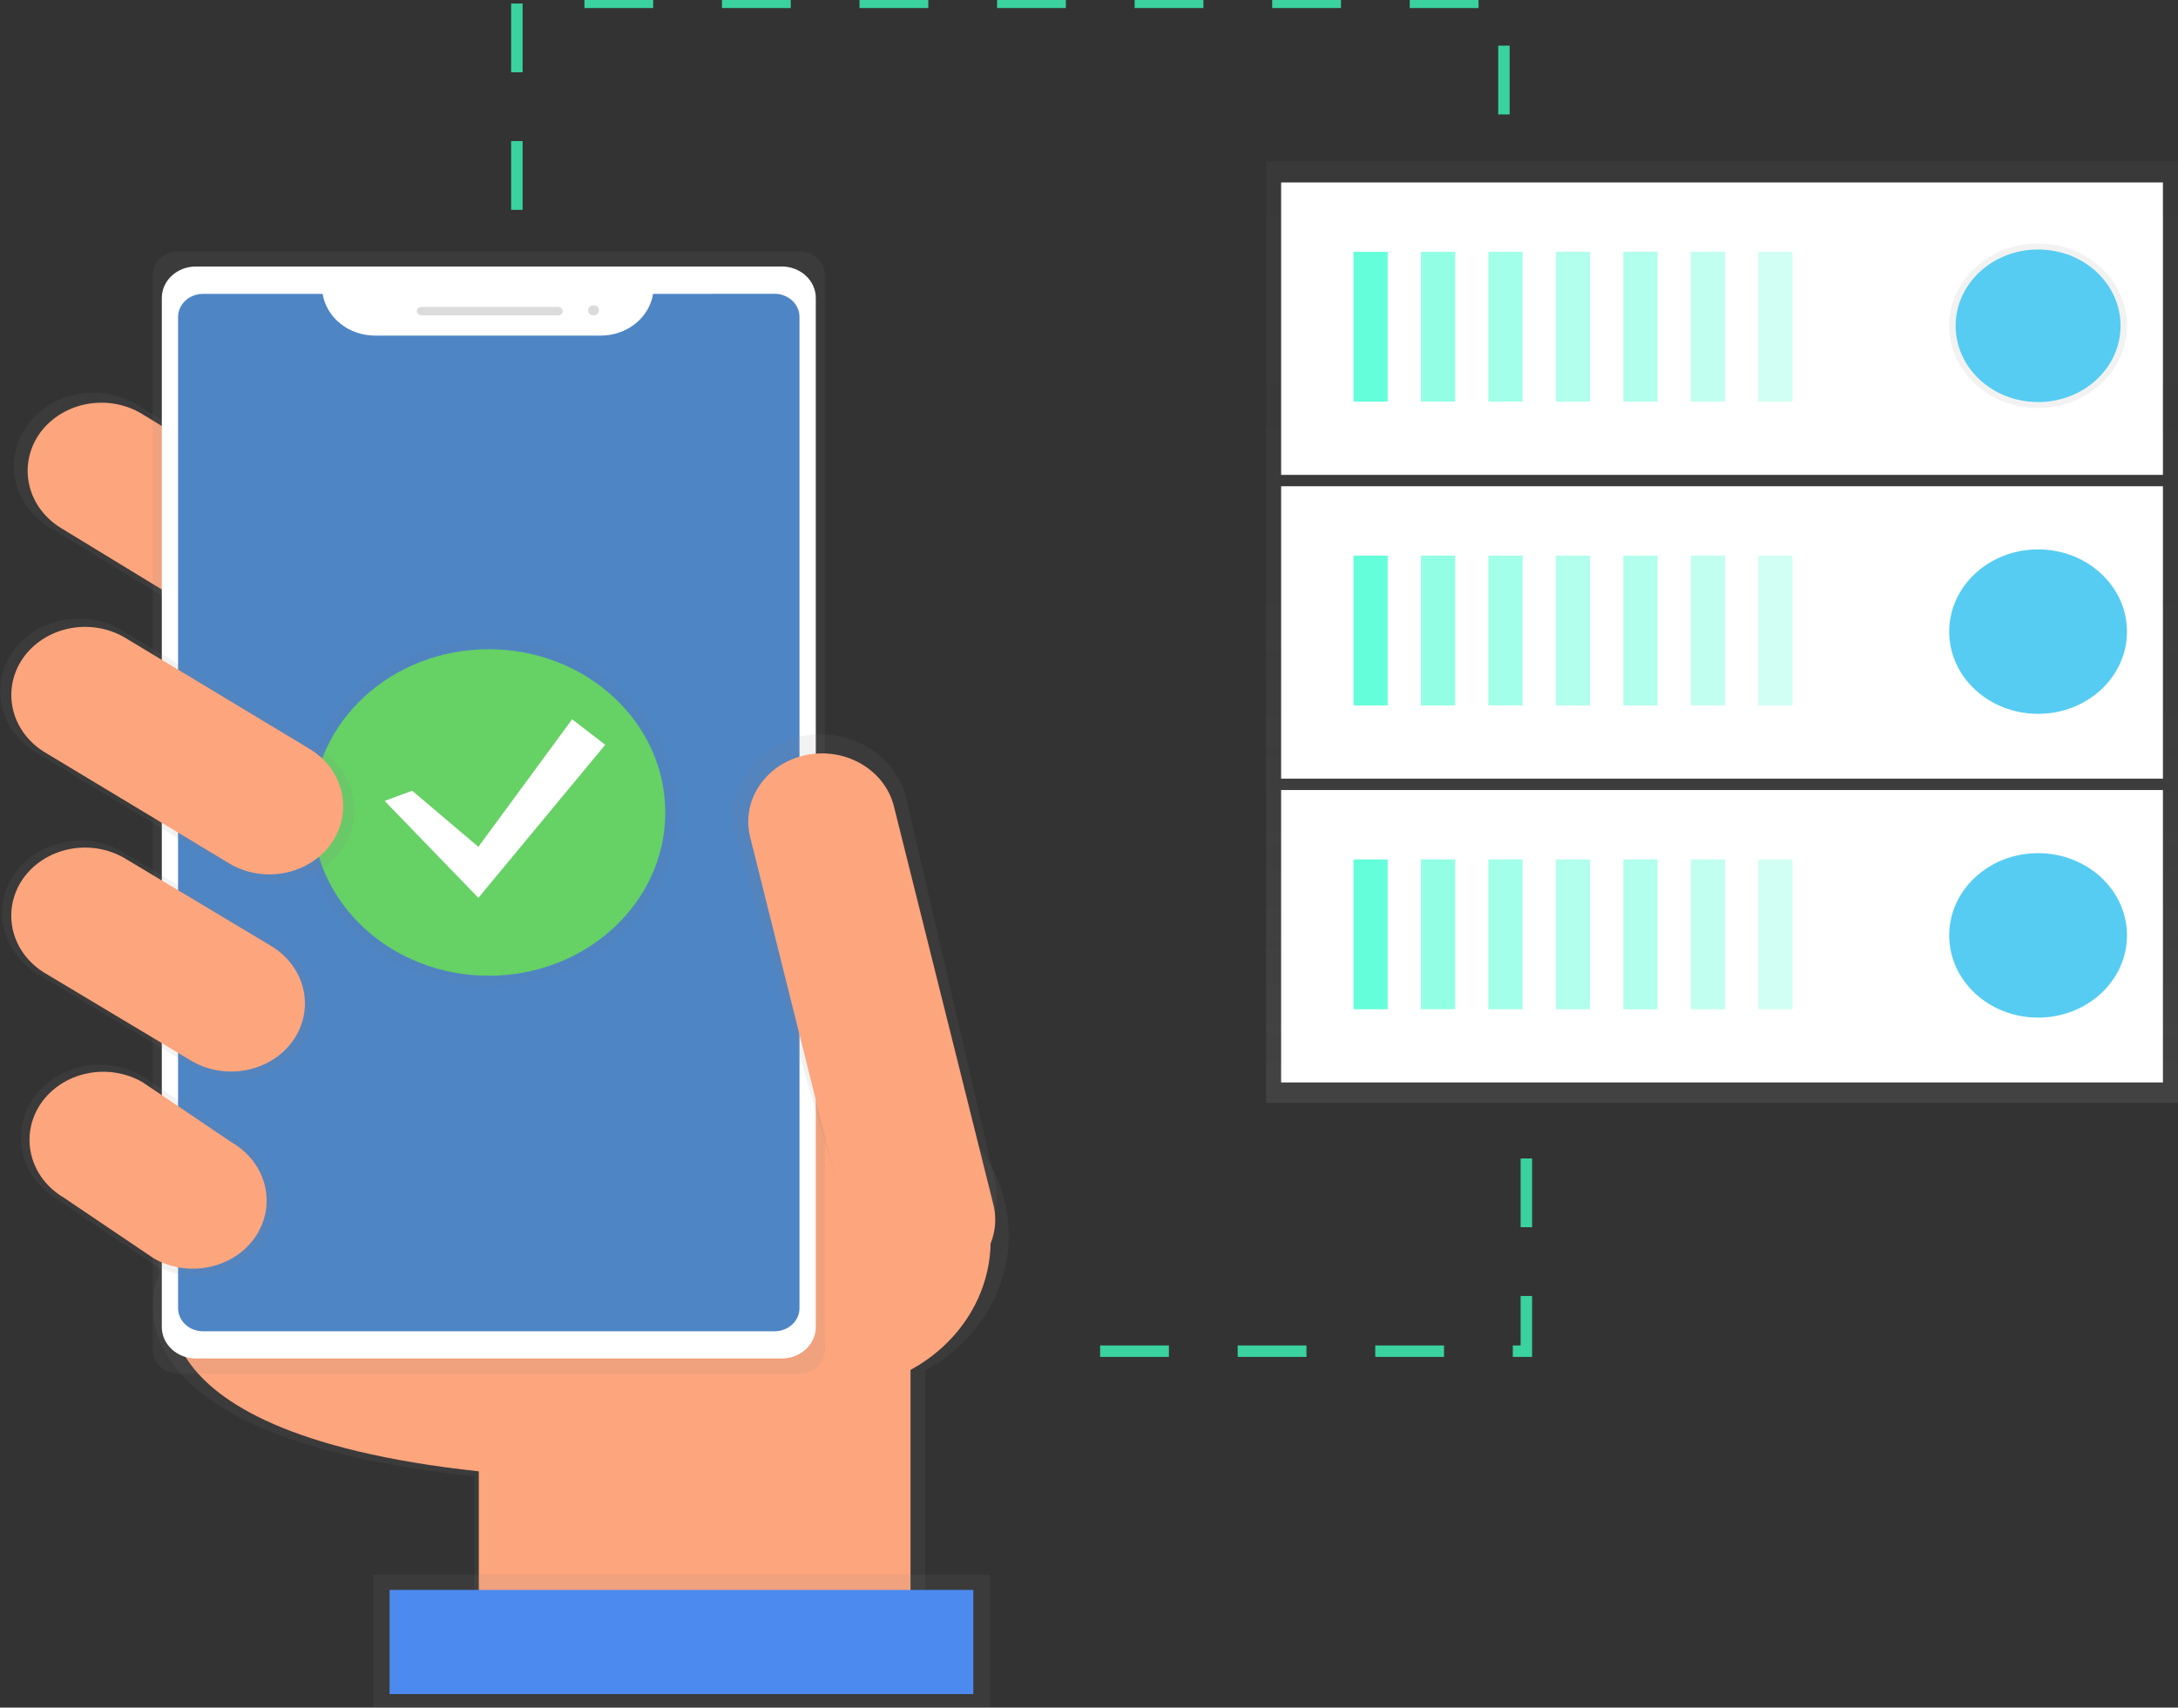 <svg width="380" height="298" fill="none" xmlns="http://www.w3.org/2000/svg">
  <rect width="100%" height="100%" fill="#333333" stroke="none"/>
  <g clip-path="url(#clip0)">
    <path opacity=".8" d="M379.999 28.168H220.887v164.317h159.112V28.167z" fill="url(#paint0_linear)"/>
    <path d="M377.37 137.872H223.52v51.032h153.85v-51.032z" fill="#fff"/>
    <path d="M242.11 149.98h-5.963v26.148h5.963V149.98z" fill="#64FFDA"/>
    <path opacity=".7" d="M253.879 149.98h-5.962v26.148h5.962V149.98z" fill="#64FFDA"/>
    <path opacity=".6" d="M265.647 149.98h-5.962v26.148h5.962V149.98z" fill="#64FFDA"/>
    <path opacity=".5" d="M277.419 149.98h-5.962v26.148h5.962V149.98zM289.186 149.98h-5.962v26.148h5.962V149.98z" fill="#64FFDA"/>
    <path opacity=".4" d="M300.96 149.98h-5.962v26.148h5.962V149.98z" fill="#64FFDA"/>
    <path opacity=".3" d="M312.727 149.98h-5.962v26.148h5.962V149.98z" fill="#64FFDA"/>
    <path d="M355.591 176.196c7.945 0 14.386-5.96 14.386-13.312 0-7.351-6.441-13.311-14.386-13.311-7.946 0-14.386 5.96-14.386 13.311 0 7.352 6.44 13.312 14.386 13.312z" fill="#6C63FF"/>
    <path d="M377.37 84.857H223.52v51.031h153.85V84.857z" fill="#fff"/>
    <path d="M242.11 96.96h-5.963v26.148h5.963V96.96z" fill="#64FFDA"/>
    <path opacity=".7" d="M253.879 96.96h-5.962v26.148h5.962V96.96z" fill="#64FFDA"/>
    <path opacity=".6" d="M265.647 96.96h-5.962v26.148h5.962V96.96z" fill="#64FFDA"/>
    <path opacity=".5" d="M277.419 96.96h-5.962v26.148h5.962V96.96zM289.186 96.96h-5.962v26.148h5.962V96.96z" fill="#64FFDA"/>
    <path opacity=".4" d="M300.96 96.96h-5.962v26.148h5.962V96.96z" fill="#64FFDA"/>
    <path opacity=".3" d="M312.727 96.96h-5.962v26.148h5.962V96.96z" fill="#64FFDA"/>
    <path d="M355.591 123.18c7.945 0 14.386-5.959 14.386-13.311 0-7.351-6.441-13.31-14.386-13.31-7.946 0-14.386 5.959-14.386 13.31 0 7.352 6.44 13.311 14.386 13.311z" fill="#6C63FF"/>
    <path d="M377.37 31.842H223.52v51.031h153.85V31.842z" fill="#fff"/>
    <path d="M242.11 43.945h-5.963v26.148h5.963V43.945z" fill="#64FFDA"/>
    <path opacity=".7" d="M253.879 43.945h-5.962v26.148h5.962V43.945z" fill="#64FFDA"/>
    <path opacity=".6" d="M265.647 43.945h-5.962v26.148h5.962V43.945z" fill="#64FFDA"/>
    <path opacity=".5" d="M277.419 43.945h-5.962v26.148h5.962V43.945zM289.186 43.945h-5.962v26.148h5.962V43.945z" fill="#64FFDA"/>
    <path opacity=".4" d="M300.96 43.945h-5.962v26.148h5.962V43.945z" fill="#64FFDA"/>
    <path opacity=".3" d="M312.727 43.945h-5.962v26.148h5.962V43.945z" fill="#64FFDA"/>
    <path d="M355.59 71.204c8.564 0 15.508-6.424 15.508-14.35 0-7.924-6.944-14.348-15.508-14.348-8.565 0-15.508 6.424-15.508 14.349s6.943 14.35 15.508 14.35z" fill="url(#paint1_linear)"/>
    <path d="M355.59 124.577c8.564 0 15.508-6.424 15.508-14.349s-6.944-14.35-15.508-14.35c-8.565 0-15.508 6.425-15.508 14.35s6.943 14.349 15.508 14.349zM355.59 177.588c8.564 0 15.508-6.425 15.508-14.35s-6.944-14.349-15.508-14.349c-8.565 0-15.508 6.424-15.508 14.349s6.943 14.35 15.508 14.35zM355.591 70.165c7.945 0 14.386-5.96 14.386-13.311 0-7.352-6.441-13.311-14.386-13.311-7.946 0-14.386 5.96-14.386 13.31 0 7.352 6.44 13.312 14.386 13.312z" fill="#56CCF2"/>
    <path d="M176.003 215.598c0-6.805-2.744-13.366-7.695-18.399-4.952-5.033-11.754-8.175-19.077-8.812-7.323-.637-14.64 1.277-20.518 5.367-5.879 4.091-9.896 10.064-11.267 16.75l-90.783-2.277.996 14.433s-12.942 27.637 55.087 35.009v27.946H161.4v-46.448c4.445-2.409 8.131-5.851 10.693-9.986 2.562-4.134 3.91-8.817 3.91-13.583z" fill="url(#paint2_linear)"/>
    <path d="M30.777 223.244s-12.394 26.465 52.76 33.527v26.763h75.323v-70.869l-129.04-3.219.957 13.798z" fill="#FDA57D"/>
    <path d="M68.42 112.807c-1.962 2.87-5.072 4.904-8.65 5.658-3.578.754-7.333.166-10.445-1.634L8.88 92.172c-3.1-1.815-5.299-4.693-6.114-8.004-.815-3.31-.18-6.786 1.766-9.665 1.962-2.869 5.072-4.903 8.65-5.657 3.579-.754 7.334-.167 10.446 1.633l40.444 24.66c3.101 1.815 5.3 4.693 6.114 8.003.815 3.311.18 6.786-1.765 9.665z" fill="url(#paint3_linear)"/>
    <path d="M66.172 111.459c-1.825 2.666-4.717 4.555-8.043 5.254-3.326.7-6.817.153-9.709-1.52L10.824 92.257c-2.88-1.69-4.922-4.366-5.678-7.443-.757-3.078-.166-6.307 1.643-8.983 1.826-2.666 4.717-4.555 8.043-5.255 3.326-.7 6.817-.153 9.709 1.52l37.596 22.937c2.88 1.69 4.922 4.365 5.678 7.443.757 3.077.166 6.307-1.642 8.983zM144.557 242.659c15.621 0 28.285-11.717 28.285-26.172 0-14.454-12.664-26.171-28.285-26.171-15.622 0-28.286 11.717-28.286 26.171 0 14.455 12.664 26.172 28.286 26.172z" fill="#FDA57D"/>
    <path d="M139.46 43.861H31.099c-2.46 0-4.454 1.845-4.454 4.12v187.616c0 2.276 1.994 4.121 4.454 4.121H139.46c2.459 0 4.453-1.845 4.453-4.121V47.982c0-2.276-1.994-4.12-4.453-4.12z" fill="url(#paint4_linear)"/>
    <path d="M136.402 46.51H34.164c-3.276 0-5.932 2.457-5.932 5.488v179.588c0 3.031 2.656 5.488 5.932 5.488h102.238c3.276 0 5.932-2.457 5.932-5.488V51.998c0-3.031-2.656-5.489-5.932-5.489z" fill="#fff"/>
    <path d="M113.949 51.288c-.33 2.023-1.433 3.87-3.109 5.205-1.675 1.336-3.812 2.072-6.023 2.075H65.425c-2.212-.003-4.349-.74-6.024-2.075-1.676-1.335-2.779-3.182-3.11-5.205H35.418c-1.153 0-2.26.424-3.075 1.179-.816.755-1.274 1.778-1.274 2.845v172.989c0 1.067.458 2.091 1.274 2.845.816.755 1.922 1.179 3.075 1.179h99.72c1.153 0 2.259-.424 3.075-1.179.816-.754 1.274-1.778 1.274-2.845V55.296c0-1.067-.458-2.09-1.274-2.845-.816-.755-1.922-1.179-3.075-1.179l-21.188.016z" fill="#4E85C5"/>
    <path d="M97.363 53.566H73.527c-.44 0-.796.329-.796.734 0 .406.356.735.796.735h23.836c.44 0 .796-.329.796-.734 0-.406-.357-.735-.796-.735zM103.559 55.035c.526 0 .952-.395.952-.881 0-.487-.426-.882-.952-.882s-.953.395-.953.882c0 .486.427.88.953.88z" fill="#DBDBDB"/>
    <path d="M162.843 221.103c-8.206 1.755-13.843-3.195-15.743-10.792l-18.852-64.801c-.904-3.662-.204-7.505 1.945-10.691 2.15-3.185 5.575-5.454 9.527-6.31 3.959-.833 8.113-.182 11.554 1.811 3.442 1.993 5.89 5.165 6.811 8.824l15.391 66.463c1.9 7.577-2.427 13.742-10.633 15.496z" fill="url(#paint5_linear)"/>
    <path d="M155.963 140.712c-1.601-6.41-8.513-10.405-15.44-8.924-6.927 1.481-11.245 7.877-9.645 14.287l17.346 69.461c1.6 6.41 8.513 10.405 15.44 8.924 6.927-1.481 11.245-7.877 9.644-14.286l-17.345-69.462z" fill="#FDA57D"/>
    <path d="M172.725 274.778H65.064V298h107.661v-23.222z" fill="url(#paint6_linear)"/>
    <path d="M169.815 277.469H67.973v18.173h101.842v-18.173z" fill="#4D8AF0"/>
    <path d="M52.717 182.328c-1.94 2.833-5.014 4.841-8.549 5.584-3.535.744-7.244.163-10.317-1.616l-27.12-16.237c-3.061-1.795-5.23-4.639-6.034-7.909-.804-3.271-.176-6.703 1.747-9.546 1.94-2.833 5.013-4.841 8.548-5.584 3.535-.744 7.244-.163 10.317 1.616l27.12 16.237c3.061 1.795 5.231 4.639 6.034 7.909.804 3.271.176 6.703-1.746 9.546z" fill="url(#paint7_linear)"/>
    <path d="M45.916 216.701c-1.958 2.859-5.059 4.884-8.625 5.635-3.567.75-7.31.163-10.41-1.632l-16.8-11.339c-3.09-1.811-5.28-4.68-6.09-7.98-.81-3.301-.177-6.764 1.763-9.633 1.957-2.859 5.058-4.885 8.625-5.635 3.566-.75 7.309-.164 10.41 1.631l16.8 11.352c3.086 1.811 5.273 4.678 6.083 7.975.81 3.297.18 6.757-1.756 9.626z" fill="url(#paint8_linear)"/>
    <path opacity=".5" d="M85.282 172.06c18.066 0 32.712-13.552 32.712-30.268 0-16.717-14.646-30.268-32.712-30.268-18.067 0-32.713 13.551-32.713 30.268 0 16.716 14.646 30.268 32.713 30.268z" fill="url(#paint9_linear)"/>
    <path d="M85.281 170.28c17.005 0 30.79-12.755 30.79-28.489 0-15.735-13.785-28.49-30.79-28.49s-30.79 12.755-30.79 28.49c0 15.734 13.785 28.489 30.79 28.489z" fill="#66D165"/>
    <path d="M71.917 137.993l11.546 9.79 16.357-22.256 5.775 4.45-22.132 26.711-16.356-16.917 4.81-1.778z" fill="#fff"/>
    <path d="M44.558 215.855c-1.826 2.666-4.718 4.555-8.044 5.255-3.326.699-6.816.153-9.708-1.521l-15.656-10.57c-2.881-1.69-4.923-4.366-5.679-7.443-.756-3.078-.165-6.307 1.643-8.983 1.826-2.666 4.718-4.555 8.044-5.255 3.326-.699 6.816-.153 9.708 1.521l15.656 10.57c2.881 1.69 4.923 4.366 5.68 7.443.755 3.078.165 6.307-1.644 8.983zM51.235 181.45c-1.826 2.666-4.718 4.555-8.044 5.255-3.326.699-6.816.153-9.708-1.521l-25.52-15.291c-2.88-1.689-4.922-4.365-5.678-7.442-.756-3.078-.166-6.307 1.643-8.983 1.828-2.67 4.725-4.56 8.056-5.258 3.331-.697 6.825-.145 9.718 1.536l25.519 15.291c2.874 1.692 4.908 4.367 5.66 7.441.752 3.075.16 6.3-1.646 8.972z" fill="#FDA57D"/>
    <path d="M59.735 148.129c-1.948 2.847-5.035 4.865-8.587 5.612-3.551.747-7.278.163-10.365-1.624L6.427 131.41c-3.077-1.803-5.257-4.66-6.065-7.946-.807-3.285-.176-6.734 1.755-9.59 1.949-2.847 5.036-4.865 8.587-5.612 3.551-.747 7.278-.163 10.366 1.624l34.356 20.707c3.076 1.803 5.257 4.66 6.064 7.946.808 3.285.177 6.734-1.755 9.59z" fill="url(#paint10_linear)"/>
    <path d="M57.91 147.042c-1.826 2.666-4.718 4.555-8.044 5.255-3.326.699-6.817.153-9.709-1.521L7.976 131.381c-2.881-1.689-4.923-4.365-5.68-7.443-.755-3.077-.165-6.307 1.644-8.983 1.826-2.668 4.72-4.558 8.047-5.258 3.329-.7 6.821-.152 9.714 1.524l32.181 19.395c2.88 1.691 4.92 4.367 5.674 7.445.755 3.077.163 6.306-1.646 8.981z" fill="#FDA57D"/>
    <path d="M90.179 36.618V.402h172.215v21.73M191.942 235.802h74.366v-36.215" stroke="#3AD29F" stroke-width="2" stroke-miterlimit="10" stroke-dasharray="12 12"/>
  </g>
  <defs>
    <linearGradient id="paint0_linear" x1="300.445" y1="192.485" x2="300.445" y2="28.168" gradientUnits="userSpaceOnUse">
      <stop stop-color="gray" stop-opacity=".25"/>
      <stop offset=".54" stop-color="gray" stop-opacity=".12"/>
      <stop offset="1" stop-color="gray" stop-opacity=".1"/>
    </linearGradient>
    <linearGradient id="paint1_linear" x1="25700.8" y1="5120.73" x2="25700.8" y2="3073.94" gradientUnits="userSpaceOnUse">
      <stop stop-color="gray" stop-opacity=".25"/>
      <stop offset=".54" stop-color="gray" stop-opacity=".12"/>
      <stop offset="1" stop-color="gray" stop-opacity=".1"/>
    </linearGradient>
    <linearGradient id="paint2_linear" x1="59181.8" y1="76991.7" x2="59181.8" y2="53443.3" gradientUnits="userSpaceOnUse">
      <stop stop-color="gray" stop-opacity=".25"/>
      <stop offset=".54" stop-color="gray" stop-opacity=".12"/>
      <stop offset="1" stop-color="gray" stop-opacity=".1"/>
    </linearGradient>
    <linearGradient id="paint3_linear" x1="16825.1" y1="18886" x2="16825.1" y2="12608.5" gradientUnits="userSpaceOnUse">
      <stop stop-color="gray" stop-opacity=".25"/>
      <stop offset=".54" stop-color="gray" stop-opacity=".12"/>
      <stop offset="1" stop-color="gray" stop-opacity=".1"/>
    </linearGradient>
    <linearGradient id="paint4_linear" x1="42079.3" y1="132205" x2="42079.3" y2="36876.1" gradientUnits="userSpaceOnUse">
      <stop stop-color="gray" stop-opacity=".25"/>
      <stop offset=".54" stop-color="gray" stop-opacity=".12"/>
      <stop offset="1" stop-color="gray" stop-opacity=".1"/>
    </linearGradient>
    <linearGradient id="paint5_linear" x1="23619.3" y1="58867.6" x2="23619.3" y2="37231.7" gradientUnits="userSpaceOnUse">
      <stop stop-color="gray" stop-opacity=".25"/>
      <stop offset=".54" stop-color="gray" stop-opacity=".12"/>
      <stop offset="1" stop-color="gray" stop-opacity=".1"/>
    </linearGradient>
    <linearGradient id="paint6_linear" x1="46988" y1="19280.1" x2="46988" y2="17940" gradientUnits="userSpaceOnUse">
      <stop stop-color="gray" stop-opacity=".25"/>
      <stop offset=".54" stop-color="gray" stop-opacity=".12"/>
      <stop offset="1" stop-color="gray" stop-opacity=".1"/>
    </linearGradient>
    <linearGradient id="paint7_linear" x1="12334.2" y1="22860" x2="12334.2" y2="18574.7" gradientUnits="userSpaceOnUse">
      <stop stop-color="gray" stop-opacity=".25"/>
      <stop offset=".54" stop-color="gray" stop-opacity=".12"/>
      <stop offset="1" stop-color="gray" stop-opacity=".1"/>
    </linearGradient>
    <linearGradient id="paint8_linear" x1="9876.13" y1="23498.5" x2="9876.13" y2="20122.5" gradientUnits="userSpaceOnUse">
      <stop stop-color="gray" stop-opacity=".25"/>
      <stop offset=".54" stop-color="gray" stop-opacity=".12"/>
      <stop offset="1" stop-color="gray" stop-opacity=".1"/>
    </linearGradient>
    <linearGradient id="paint9_linear" x1="12882.3" y1="25996.1" x2="12882.3" y2="16888.5" gradientUnits="userSpaceOnUse">
      <stop stop-color="gray" stop-opacity=".25"/>
      <stop offset=".54" stop-color="gray" stop-opacity=".12"/>
      <stop offset="1" stop-color="gray" stop-opacity=".1"/>
    </linearGradient>
    <linearGradient id="paint10_linear" x1="14476.3" y1="21415.7" x2="14476.3" y2="16130.6" gradientUnits="userSpaceOnUse">
      <stop stop-color="gray" stop-opacity=".25"/>
      <stop offset=".54" stop-color="gray" stop-opacity=".12"/>
      <stop offset="1" stop-color="gray" stop-opacity=".1"/>
    </linearGradient>
    <clipPath id="clip0">
      <path fill="#fff" d="M0 0h380v298H0z"/>
    </clipPath>
  </defs>
</svg>

